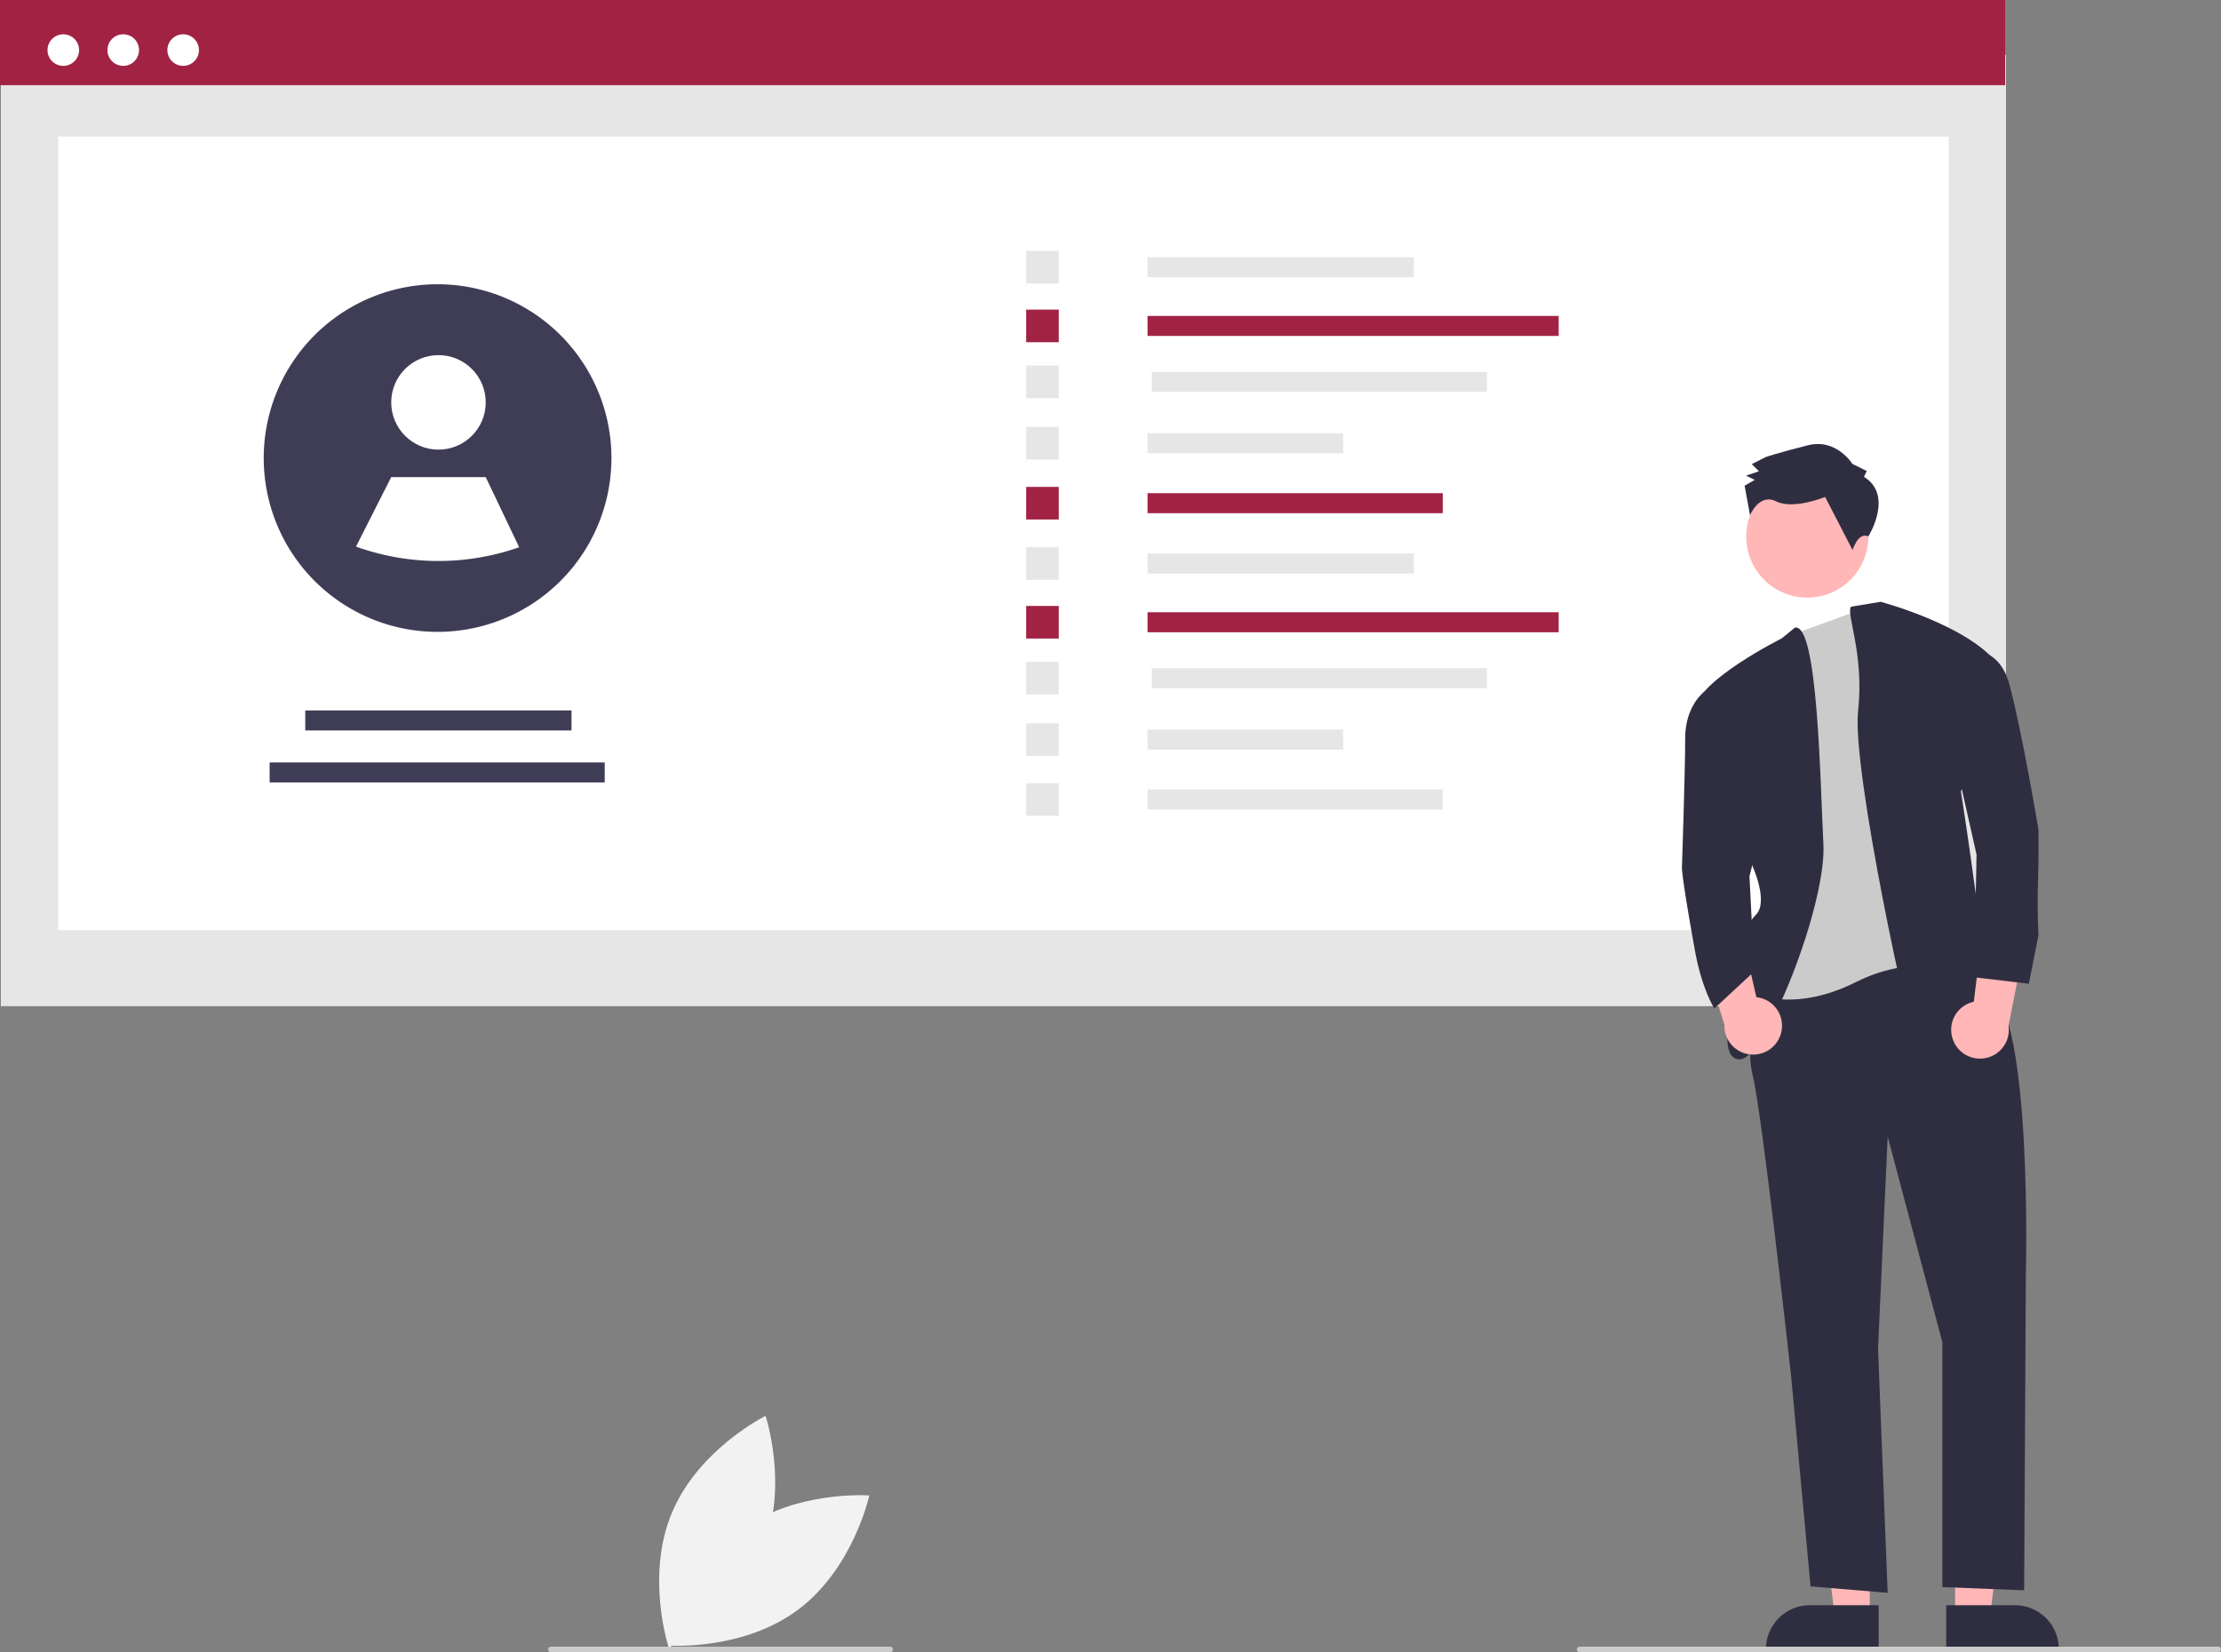<svg id="Grupo_10" data-name="Grupo 10" xmlns="http://www.w3.org/2000/svg" width="431.588" height="321.174" viewBox="0 0 431.588 321.174">
  <rect x="0" y="0" width="431.588" height="321.174" fill="#808080" stroke="none"/>
  <rect id="Rectangle_62" data-name="Rectangle 62" width="389.641" height="184.891" transform="translate(0.166 10.682)" fill="#e6e6e6"/>
  <rect id="Rectangle_75" data-name="Rectangle 75" width="367.358" height="154.261" transform="translate(11.308 26.537)" fill="#fff"/>
  <rect id="Rectangle_80" data-name="Rectangle 80" width="389.641" height="16.553" fill="#a22244"/>
  <circle id="Ellipse_90" data-name="Ellipse 90" cx="3.068" cy="3.068" r="3.068" transform="translate(9.233 6.666)" fill="#fff"/>
  <circle id="Ellipse_91" data-name="Ellipse 91" cx="3.068" cy="3.068" r="3.068" transform="translate(20.878 6.666)" fill="#fff"/>
  <circle id="Ellipse_92" data-name="Ellipse 92" cx="3.068" cy="3.068" r="3.068" transform="translate(32.524 6.666)" fill="#fff"/>
  <rect id="Rectángulo_11" data-name="Rectángulo 11" width="51.738" height="3.889" transform="translate(222.991 49.99)" fill="#e6e6e6"/>
  <rect id="Rectángulo_12" data-name="Rectángulo 12" width="79.895" height="3.889" transform="translate(222.991 61.407)" fill="#a22244"/>
  <rect id="Rectángulo_13" data-name="Rectángulo 13" width="65.112" height="3.889" transform="translate(223.821 72.279)" fill="#e6e6e6"/>
  <rect id="Rectángulo_14" data-name="Rectángulo 14" width="38.011" height="3.889" transform="translate(222.991 84.208)" fill="#e6e6e6"/>
  <path id="Trazado_404" data-name="Trazado 404" d="M0,0H57.369V3.889H0Z" transform="translate(222.991 95.86)" fill="#a22244"/>
  <rect id="Rectángulo_16" data-name="Rectángulo 16" width="6.335" height="6.335" transform="translate(199.409 48.767)" fill="#e6e6e6"/>
  <rect id="Rectángulo_17" data-name="Rectángulo 17" width="6.335" height="6.335" transform="translate(199.409 60.183)" fill="#a22244"/>
  <rect id="Rectángulo_18" data-name="Rectángulo 18" width="6.335" height="6.335" transform="translate(199.409 71.055)" fill="#e6e6e6"/>
  <rect id="Rectángulo_19" data-name="Rectángulo 19" width="6.335" height="6.335" transform="translate(199.409 82.985)" fill="#e6e6e6"/>
  <rect id="Rectángulo_20" data-name="Rectángulo 20" width="6.335" height="6.335" transform="translate(199.409 94.637)" fill="#a22244"/>
  <rect id="Rectángulo_21" data-name="Rectángulo 21" width="51.738" height="3.889" transform="translate(222.991 107.586)" fill="#e6e6e6"/>
  <rect id="Rectángulo_22" data-name="Rectángulo 22" width="79.895" height="3.889" transform="translate(222.991 119.002)" fill="#a22244"/>
  <rect id="Rectángulo_23" data-name="Rectángulo 23" width="65.112" height="3.889" transform="translate(223.821 129.874)" fill="#e6e6e6"/>
  <rect id="Rectángulo_24" data-name="Rectángulo 24" width="38.011" height="3.889" transform="translate(222.991 141.804)" fill="#e6e6e6"/>
  <rect id="Rectángulo_25" data-name="Rectángulo 25" width="57.369" height="3.889" transform="translate(222.991 153.455)" fill="#e6e6e6"/>
  <rect id="Rectángulo_26" data-name="Rectángulo 26" width="6.335" height="6.335" transform="translate(199.409 106.362)" fill="#e6e6e6"/>
  <rect id="Rectángulo_27" data-name="Rectángulo 27" width="6.335" height="6.335" transform="translate(199.409 117.779)" fill="#a22244"/>
  <rect id="Rectángulo_28" data-name="Rectángulo 28" width="6.335" height="6.335" transform="translate(199.409 128.651)" fill="#e6e6e6"/>
  <rect id="Rectángulo_29" data-name="Rectángulo 29" width="6.335" height="6.335" transform="translate(199.409 140.58)" fill="#e6e6e6"/>
  <rect id="Rectángulo_30" data-name="Rectángulo 30" width="6.335" height="6.335" transform="translate(199.409 152.233)" fill="#e6e6e6"/>
  <rect id="Rectángulo_31" data-name="Rectángulo 31" width="51.738" height="3.889" transform="translate(59.319 138.089)" fill="#3f3d56"/>
  <rect id="Rectángulo_32" data-name="Rectángulo 32" width="65.112" height="3.889" transform="translate(52.396 148.193)" fill="#3f3d56"/>
  <path id="Trazado_329" data-name="Trazado 329" d="M370.441,293.577a33.794,33.794,0,0,1-49.8,29.751l-.007-.007a33.784,33.784,0,1,1,49.807-29.744Z" transform="translate(-251.626 -204.543)" fill="#3f3d56"/>
  <circle id="Elipse_2" data-name="Elipse 2" cx="9.183" cy="9.183" r="9.183" transform="translate(76.022 69.028)" fill="#fff"/>
  <path id="Trazado_330" data-name="Trazado 330" d="M366.965,341.116a47.334,47.334,0,0,1-31.7-.123l-.007,0,6.842-13.505h18.367Z" transform="translate(-266.079 -234.747)" fill="#fff"/>
  <path id="Trazado_331" data-name="Trazado 331" d="M648,546.294H641.21l-3.23-26.188H648Z" transform="translate(-284.666 -232.071)" fill="#ffb7b7"/>
  <path id="Trazado_332" data-name="Trazado 332" d="M851.9,732.217H830.008v-.277a8.521,8.521,0,0,1,8.52-8.521H851.9Z" transform="translate(-486.835 -411.412)" fill="#2f2e41"/>
  <path id="Trazado_333" data-name="Trazado 333" d="M686.015,546.294h6.79l3.23-26.188H686.014Z" transform="translate(-306.099 -232.071)" fill="#ffb7b7"/>
  <path id="Trazado_334" data-name="Trazado 334" d="M893.229,723.42H906.6a8.522,8.522,0,0,1,8.521,8.521v.277H893.229Z" transform="translate(-515.044 -411.412)" fill="#2f2e41"/>
  <circle id="Elipse_3" data-name="Elipse 3" cx="11.867" cy="11.867" r="11.867" transform="translate(335.288 109.64) rotate(-63.58)" fill="#ffb7b7"/>
  <path id="Trazado_335" data-name="Trazado 335" d="M826.787,494.753s-3.747,15.614-1.874,23.109,7.495,58.71,7.495,58.71l3.747,40.6,14.99,1.249-1.874-47.468,1.874-41.222L861.763,569.7v47.609l15.9.625L878,555.961s1.249-48.717-6.87-54.962-9.369-7.495-9.369-7.495Z" transform="translate(-484.328 -308.825)" fill="#2f2e41"/>
  <path id="Trazado_336" data-name="Trazado 336" d="M849.335,371.7l14.221,7.495,1.874,64.956s-8.12-5-20.611,1.249-20.611,1.874-20.611,1.874l7.495-28.106-3.123-37.475,4.467-4.054Z" transform="translate(-484.247 -254.476)" fill="#cbcbcb"/>
  <path id="Trazado_337" data-name="Trazado 337" d="M824.493,380.277,821.9,382.39s-16.239,8.12-16.864,13.741l11.242,30.6s3.123,6.87.625,9.369-5,8.744-4.372,11.867-3.748,16.239,1.249,16.239,16.863-29.98,16.239-41.846S828.961,379.412,824.493,380.277Z" transform="translate(-475.692 -258.295)" fill="#2f2e41"/>
  <path id="Trazado_338" data-name="Trazado 338" d="M859.715,372.2l5.721-.952s21.236,5.621,24.359,14.99L881.05,408.1s6.246,39.973,4.372,39.973h-1.874s5,3.747,1.874,5-10.618,11.242-12.492,6.87-13.116-56.212-11.867-67.454S858.606,373.383,859.715,372.2Z" transform="translate(-499.997 -254.276)" fill="#2f2e41"/>
  <path id="Trazado_339" data-name="Trazado 339" d="M845.692,322.236l.556-1.119-2.8-1.389s-3.085-5.02-8.668-3.609-8.095,2.255-8.095,2.255l-2.79,1.4,1.4,1.393-2.512.844,1.678.834-1.953,1.122,1.051,5.753s1.746-4.363,5.1-2.7,9.495-.862,9.495-.862l5.333,10.321s1.1-3.618,3.062-2.653C846.555,333.833,851.567,325.852,845.692,322.236Z" transform="translate(-483.491 -229.564)" fill="#2f2e41"/>
  <path id="Trazado_340" data-name="Trazado 340" d="M895.4,503.351a5.569,5.569,0,0,1,3.98-7.555l2.4-19.643,7.834,6.663-3.484,17.632a5.6,5.6,0,0,1-10.734,2.9Z" transform="translate(-515.828 -301.083)" fill="#ffb7b7"/>
  <path id="Trazado_341" data-name="Trazado 341" d="M822.089,501.579a5.569,5.569,0,0,0-4.759-7.09l-4.473-19.278-7.083,7.456,5.334,17.163a5.6,5.6,0,0,0,10.982,1.749Z" transform="translate(-476.022 -300.662)" fill="#ffb7b7"/>
  <path id="Trazado_342" data-name="Trazado 342" d="M895.275,388.726s8.119-3.123,10.618,6.246,5.621,28.106,5.621,28.106c.155,10.419-.4,10.419,0,20.611l-1.874,9.369-10.618-1.249.463-23.849-5.46-24.243Z" transform="translate(-515.4 -261.85)" fill="#2f2e41"/>
  <path id="Trazado_343" data-name="Trazado 343" d="M808.632,402.152l-3.85.412s-3.645,2.711-3.645,8.957-.625,24.983-.625,24.983-.354.438,2.5,16.239c1.39,7.7,3.793,11.336,3.793,11.336l7.753-7.2-.929-18.5,2.5-9.993Z" transform="translate(-473.668 -268.063)" fill="#2f2e41"/>
  <path id="Trazado_344" data-name="Trazado 344" d="M888.265,739.08H764.214a.554.554,0,1,1,0-1.108H888.265a.554.554,0,1,1,0,1.108Z" transform="translate(-457.231 -417.906)" fill="#cbcbcb"/>
  <path id="Trazado_345" data-name="Trazado 345" d="M469.116,739.08h-65.9a.554.554,0,1,1,0-1.108h65.9a.554.554,0,1,1,0,1.108Z" transform="translate(-296.153 -417.906)" fill="#cbcbcb"/>
  <path id="Trazado_346" data-name="Trazado 346" d="M458.572,691.8c-10.805,8.055-13.867,22.227-13.867,22.227s14.456,1.113,25.261-6.942,13.868-22.227,13.868-22.227S469.377,683.745,458.572,691.8Z" transform="translate(-314.913 -394.183)" fill="#f2f2f2"/>
  <path id="Trazado_347" data-name="Trazado 347" d="M461.7,683.162c-5.193,12.436-18.2,18.845-18.2,18.845s-4.586-13.755.607-26.191,18.2-18.845,18.2-18.845S466.9,670.726,461.7,683.162Z" transform="translate(-313.544 -381.763)" fill="#f2f2f2"/>
</svg>
